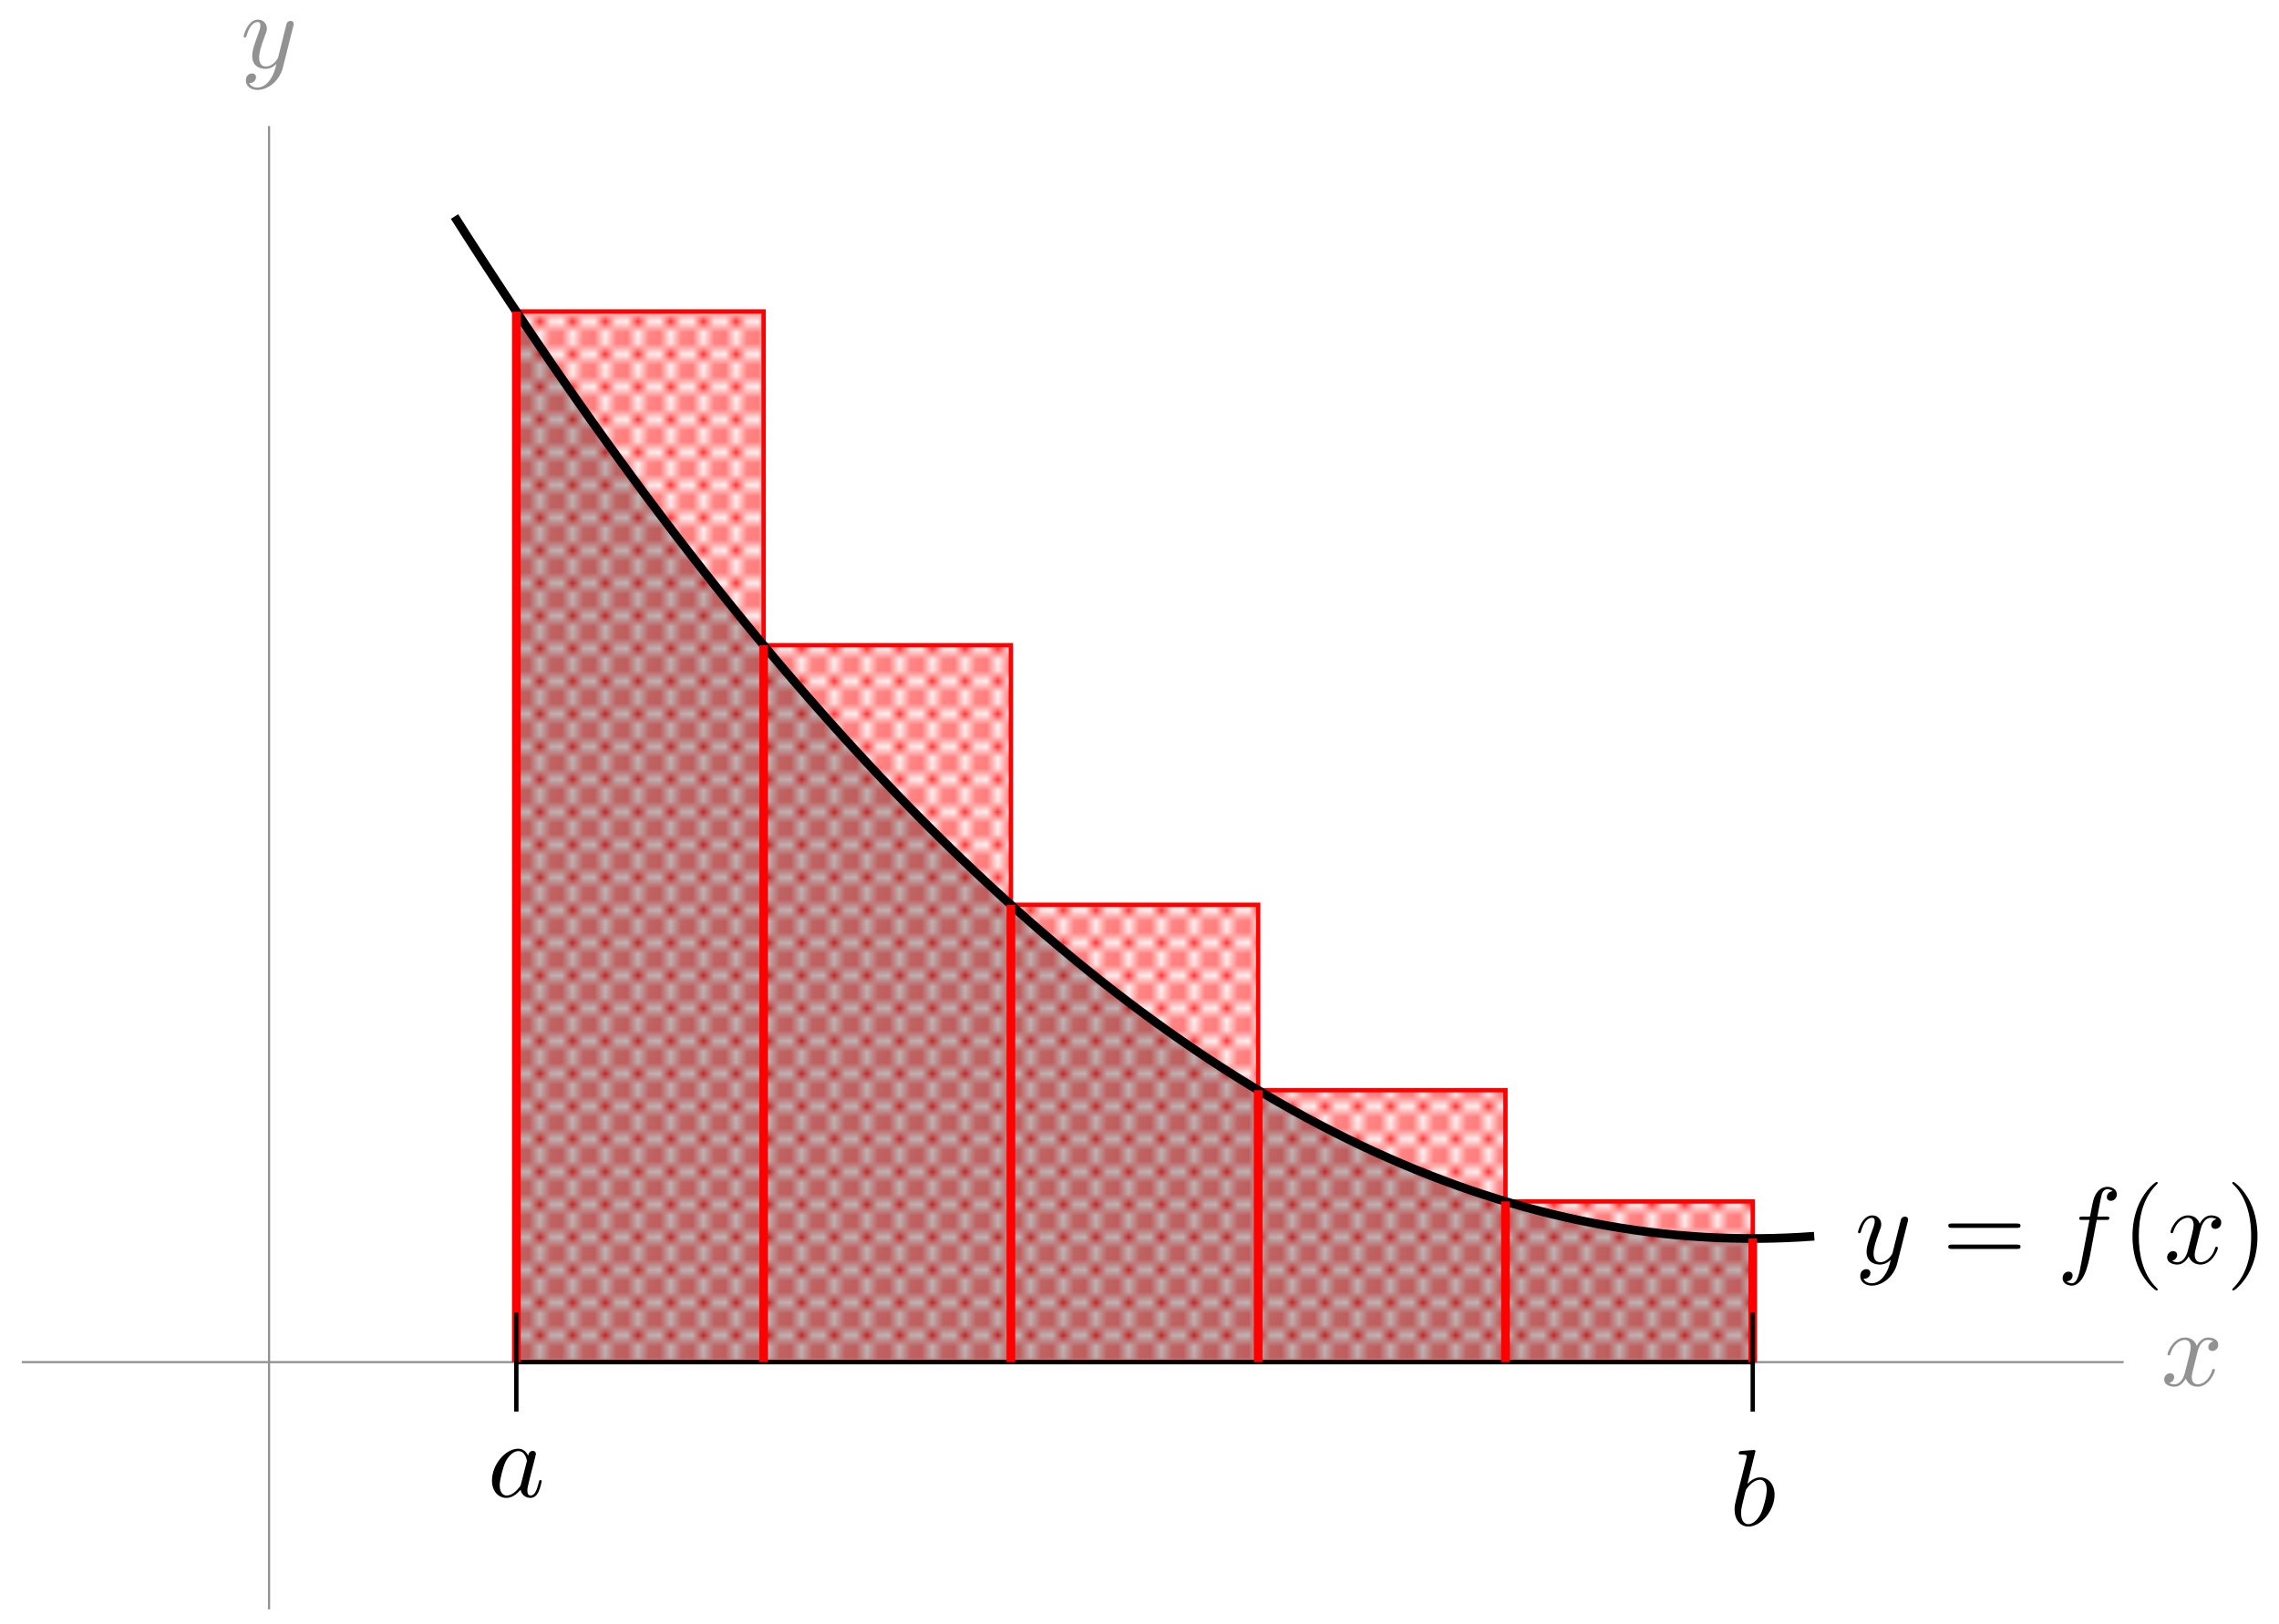 <svg xmlns="http://www.w3.org/2000/svg" xmlns:xlink="http://www.w3.org/1999/xlink" version="1.1" width="209" height="149" viewBox="0 0 209 149">
<defs>
<path id="font_1_4" d="M.334 .302C.34 .328 .363 .42 .433 .42 .438 .42 .462 .42 .483 .407 .455 .402 .435 .377 .435 .353 .435 .337 .446 .318 .473 .318 .495 .318 .527 .336 .527 .376 .527 .428 .468 .442 .434 .442 .376 .442 .341 .389 .329 .366 .304 .432 .25 .442 .221 .442 .117 .442 .06 .313 .06 .288 .06 .278 .07 .278 .072 .278 .08 .278 .083 .28 .085 .289 .119 .395 .185 .42 .219 .42 .238 .42 .273 .411 .273 .353 .273 .322 .256 .255 .219 .115 .203 .053 .168 .011 .124 .011 .118 .011 .095 .011 .074 .024 .099 .029 .121 .05 .121 .078 .121 .105 .099 .113 .084 .113 .054 .113 .029 .087 .029 .055 .029 .009 .079-.011 .123-.011 .189-.011 .225 .059 .228 .065 .24 .028 .276-.011 .336-.011 .439-.011 .496 .118 .496 .143 .496 .153 .487 .153 .484 .153 .475 .153 .473 .149 .471 .142 .438 .035 .37 .011 .338 .011 .299 .011 .283 .043 .283 .077 .283 .099 .289 .121 .3 .165L.334 .302Z"/>
<path id="font_1_5" d="M.486 .381C.49 .395 .49 .397 .49 .404 .49 .422 .476 .431 .461 .431 .451 .431 .435 .425 .426 .41 .424 .405 .416 .374 .412 .356 .405 .33 .398 .303 .392 .276L.347 .096C.343 .081 .3 .011 .234 .011 .183 .011 .172 .055 .172 .092 .172 .138 .189 .2 .223 .288 .239 .329 .243 .34 .243 .36 .243 .405 .211 .442 .161 .442 .066 .442 .029 .297 .029 .288 .029 .278 .039 .278 .041 .278 .051 .278 .052 .28 .057 .296 .084 .39 .124 .42 .158 .42 .166 .42 .183 .42 .183 .388 .183 .363 .173 .337 .166 .318 .126 .212 .108 .155 .108 .108 .108 .019 .171-.011 .23-.011 .269-.011 .303 .006 .331 .034 .318-.018 .306-.067 .266-.12 .24-.154 .202-.183 .156-.183 .142-.183 .097-.18 .08-.141 .096-.141 .109-.141 .123-.129 .133-.12 .143-.107 .143-.088 .143-.057 .116-.053 .106-.053 .083-.053 .05-.069 .05-.118 .05-.168 .094-.205 .156-.205 .259-.205 .362-.114 .39-.001L.486 .381Z"/>
<clipPath id="clip_2">
<path transform="matrix(1,0,0,-1,24.674,124.953)" d="M22.678 0V96.379H45.355V65.765H68.033V41.954H90.71V24.945H113.388V14.74H136.065V11.339 0Z"/>
</clipPath>
<g id="pattern_tile_3">
<path transform="matrix(1,0,0,-1,-153,733)" stroke-width=".399" stroke-linecap="butt" stroke-miterlimit="10" stroke-linejoin="miter" fill="none" stroke="#ff0000" d="M3.088 0 0 3.088M0 0 3.088 3.088"/>
</g>
<pattern id="pattern_3" patternUnits="userSpaceOnUse" patternContentUnits="userSpaceOnUse" x="0" y="0" width="2.989" height="2.989">
<clipPath id="clip_4">
<path d="M -.996 -.996 L 3.985 -.996 L 3.985 3.985 L -.996 3.985 Z"/>
</clipPath>
<g clip-path="url(#clip_4)">
<g transform="matrix(1,0,0,-1,153,733)">
<use x="0" y="0" xlink:href="#pattern_tile_3"/>
<use x="0" y="-2.989" xlink:href="#pattern_tile_3"/>
<use x="-2.989" y="0" xlink:href="#pattern_tile_3"/>
<use x="-2.989" y="-2.989" xlink:href="#pattern_tile_3"/>
</g>
</g>
</pattern>
<path id="font_5_3" d="M.687 .327C.702 .327 .721 .327 .721 .347 .721 .367 .702 .367 .688 .367H.089C.075 .367 .056 .367 .056 .347 .056 .327 .075 .327 .09 .327H.687M.688 .133C.702 .133 .721 .133 .721 .153 .721 .173 .702 .173 .687 .173H.09C.075 .173 .056 .173 .056 .153 .056 .133 .075 .133 .089 .133H.688Z"/>
<path id="font_1_3" d="M.367 .4H.453C.473 .4 .483 .4 .483 .42 .483 .431 .473 .431 .456 .431H.373L.394 .545C.398 .566 .412 .637 .418 .649 .427 .668 .444 .683 .465 .683 .469 .683 .495 .683 .514 .665 .47 .661 .46 .626 .46 .611 .46 .588 .478 .576 .497 .576 .523 .576 .552 .598 .552 .636 .552 .682 .506 .705 .465 .705 .431 .705 .368 .687 .338 .588 .332 .567 .329 .557 .305 .431H.236C.217 .431 .206 .431 .206 .412 .206 .4 .215 .4 .234 .4H.3L.225 .005C.207-.092 .19-.183 .138-.183 .134-.183 .109-.183 .09-.165 .136-.162 .145-.126 .145-.111 .145-.088 .127-.076 .108-.076 .082-.076 .053-.098 .053-.136 .053-.181 .097-.205 .138-.205 .193-.205 .233-.146 .251-.108 .283-.045 .306 .076 .307 .083L.367 .4Z"/>
<path id="font_5_1" d="M.331-.24C.331-.237 .331-.235 .314-.218 .189-.092 .157 .097 .157 .25 .157 .424 .195 .598 .318 .723 .331 .735 .331 .737 .331 .74 .331 .747 .327 .75 .321 .75 .311 .75 .221 .682 .162 .555 .111 .445 .099 .334 .099 .25 .099 .172 .11 .051 .165-.062 .225-.185 .311-.25 .321-.25 .327-.25 .331-.247 .331-.24Z"/>
<path id="font_5_2" d="M.289 .25C.289 .328 .278 .449 .223 .562 .163 .685 .077 .75 .067 .75 .061 .75 .057 .746 .057 .74 .057 .737 .057 .735 .076 .717 .174 .618 .231 .459 .231 .25 .231 .079 .194-.097 .07-.223 .057-.235 .057-.237 .057-.24 .057-.246 .061-.25 .067-.25 .077-.25 .167-.182 .226-.055 .277 .055 .289 .166 .289 .25Z"/>
<path id="font_1_1" d="M.373 .378C.355 .415 .326 .442 .281 .442 .164 .442 .04 .295 .04 .149 .04 .055 .095-.011 .173-.011 .193-.011 .243-.007 .303 .064 .311 .022 .346-.011 .394-.011 .429-.011 .452 .012 .468 .044 .485 .08 .498 .141 .498 .143 .498 .153 .489 .153 .486 .153 .476 .153 .475 .149 .472 .135 .455 .07 .437 .011 .396 .011 .369 .011 .366 .037 .366 .057 .366 .079 .368 .087 .379 .131 .39 .173 .392 .183 .401 .221L.437 .361C.444 .389 .444 .391 .444 .395 .444 .412 .432 .422 .415 .422 .391 .422 .376 .4 .373 .378M.308 .119C.303 .101 .303 .099 .288 .082 .244 .027 .203 .011 .175 .011 .125 .011 .111 .066 .111 .105 .111 .155 .143 .278 .166 .324 .197 .383 .242 .42 .282 .42 .347 .42 .361 .338 .361 .332 .361 .326 .359 .32 .358 .315L.308 .119Z"/>
<path id="font_1_2" d="M.239 .683C.239 .684 .239 .694 .226 .694 .203 .694 .13 .686 .104 .684 .096 .683 .085 .682 .085 .664 .085 .652 .094 .652 .109 .652 .157 .652 .159 .645 .159 .635 .159 .628 .15 .594 .145 .573L.063 .247C.051 .197 .047 .181 .047 .146 .047 .051 .1-.011 .174-.011 .292-.011 .415 .138 .415 .282 .415 .373 .362 .442 .282 .442 .236 .442 .195 .413 .165 .382L.239 .683M.145 .305C.151 .327 .151 .329 .16 .34 .209 .405 .254 .42 .28 .42 .316 .42 .343 .39 .343 .326 .343 .267 .31 .152 .292 .114 .259 .047 .213 .011 .174 .011 .14 .011 .107 .038 .107 .112 .107 .131 .107 .15 .123 .213L.145 .305Z"/>
</defs>
<path transform="matrix(1,0,0,-1,24.674,124.953)" stroke-width=".199" stroke-linecap="butt" stroke-miterlimit="10" stroke-linejoin="miter" fill="none" stroke="#929292" d="M-22.678 0H170.082"/>
<use data-text="x" xlink:href="#font_1_4" transform="matrix(9.963,0,0,-9.963,198.181,127.098)" fill="#929292"/>
<path transform="matrix(1,0,0,-1,24.674,124.953)" stroke-width=".199" stroke-linecap="butt" stroke-miterlimit="10" stroke-linejoin="miter" fill="none" stroke="#929292" d="M0-22.678V113.388"/>
<use data-text="y" xlink:href="#font_1_5" transform="matrix(9.963,0,0,-9.963,22.053,6.208)" fill="#929292"/>
<g clip-path="url(#clip_2)">
<rect transform="matrix(1,0,0,-1,-153,733)" fill="url(#pattern_3)" x="196.367" y="604.062" width="121.361" height="104.35"/>
</g>
<path transform="matrix(1,0,0,-1,24.674,124.953)" stroke-width=".399" stroke-linecap="butt" stroke-miterlimit="10" stroke-linejoin="miter" fill="none" stroke="#ff0000" d="M22.678 0V96.379H45.355V65.765H68.033V41.954H90.71V24.945H113.388V14.74H136.065V11.339 0Z"/>
<path transform="matrix(1,0,0,-1,24.674,124.953)" stroke-width=".797" stroke-linecap="butt" stroke-miterlimit="10" stroke-linejoin="miter" fill="none" stroke="#000000" d="M17.008 105.091 18.268 103.118 19.527 101.166 20.787 99.235 22.046 97.324 23.306 95.435 24.565 93.567 25.825 91.719 27.085 89.893 28.344 88.088 29.604 86.303 30.863 84.54 32.123 82.797 33.382 81.076 34.642 79.375 35.901 77.696 37.161 76.038 38.421 74.4 39.68 72.784 40.94 71.188 42.199 69.614 43.459 68.06 44.718 66.528 45.978 65.018 47.237 63.527 48.497 62.057 49.757 60.609 51.016 59.181 52.276 57.775 53.535 56.389 54.795 55.025 56.054 53.681 57.314 52.358 58.573 51.056 59.833 49.776 61.093 48.516 62.352 47.277 63.612 46.06 64.871 44.863 66.131 43.687 67.39 42.532 68.65 41.399 69.909 40.286 71.169 39.194 72.429 38.123 73.688 37.073 74.948 36.044 76.207 35.037 77.467 34.05 78.726 33.084 79.986 32.139 81.245 31.215 82.505 30.312 83.765 29.43 85.024 28.569 86.284 27.729 87.543 26.911 88.803 26.113 90.062 25.335 91.322 24.579 92.581 23.844 93.841 23.13 95.101 22.437 96.36 21.765 97.62 21.114 98.879 20.484 100.139 19.875 101.398 19.287 102.658 18.72 103.917 18.174 105.177 17.649 106.437 17.145 107.696 16.662 108.956 16.199 110.215 15.758 111.475 15.338 112.734 14.939 113.994 14.561 115.253 14.203 116.513 13.867 117.773 13.552 119.032 13.257 120.292 12.984 121.551 12.732 122.811 12.5 124.07 12.29 125.33 12.101 126.589 11.933 127.849 11.785 129.109 11.658 130.368 11.553 131.628 11.469 132.887 11.405 134.147 11.363 135.406 11.342 136.666 11.341 137.925 11.362 139.185 11.403 140.445 11.465 141.704 11.549"/>
<use data-text="y" xlink:href="#font_1_5" transform="matrix(9.963,0,0,-9.963,170.102,115.895)"/>
<use data-text="=" xlink:href="#font_5_3" transform="matrix(9.963,0,0,-9.963,178.112,115.895)"/>
<use data-text="f" xlink:href="#font_1_3" transform="matrix(9.963,0,0,-9.963,188.628,115.895)"/>
<use data-text="(" xlink:href="#font_5_1" transform="matrix(9.963,0,0,-9.963,194.578,115.895)"/>
<use data-text="x" xlink:href="#font_1_4" transform="matrix(9.963,0,0,-9.963,198.452,115.895)"/>
<use data-text=")" xlink:href="#font_5_2" transform="matrix(9.963,0,0,-9.963,204.147,115.895)"/>
<path transform="matrix(1,0,0,-1,24.674,124.953)" d="M22.678 0V96.376L23.823 94.666 24.968 92.975 26.113 91.301 27.258 89.644 28.403 88.005 29.548 86.383 30.693 84.777 31.838 83.191 32.983 81.621 34.128 80.067 35.273 78.533 36.418 77.015 37.563 75.513 38.708 74.031 39.853 72.565 40.998 71.115 42.143 69.685 43.288 68.271 44.433 66.874 45.578 65.495 46.723 64.133 47.868 62.788 49.013 61.461 50.158 60.152 51.303 58.858 52.448 57.583 53.593 56.326 54.738 55.085 55.883 53.862 57.028 52.657 58.173 51.467 59.318 50.296 60.463 49.143 61.608 48.006 62.753 46.887 63.898 45.786 65.043 44.701 66.188 43.634 67.333 42.584 68.478 41.551 69.623 40.537 70.768 39.539 71.913 38.558 73.058 37.596 74.203 36.65 75.348 35.721 76.493 34.811 77.638 33.917 78.783 33.04 79.928 32.182 81.073 31.34 82.218 30.515 83.364 29.709 84.509 28.92 85.654 28.147 86.799 27.392 87.944 26.655 89.089 25.934 90.234 25.232 91.379 24.546 92.524 23.878 93.669 23.227 94.814 22.594 95.959 21.977 97.104 21.379 98.249 20.797 99.394 20.233 100.539 19.686 101.684 19.157 102.829 18.645 103.974 18.15 105.119 17.673 106.264 17.212 107.409 16.77 108.554 16.344 109.699 15.936 110.844 15.546 111.989 15.172 113.134 14.816 114.279 14.478 115.424 14.156 116.569 13.852 117.714 13.566 118.859 13.297 120.004 13.045 121.149 12.81 122.294 12.593 123.439 12.393 124.584 12.21 125.729 12.045 126.874 11.897 128.019 11.767 129.164 11.654 130.309 11.558 131.454 11.479 132.599 11.418 133.744 11.374 134.889 11.348 136.034 11.339 136.065 0Z" fill-opacity=".25"/>
<path transform="matrix(1,0,0,-1,24.674,124.953)" stroke-width=".399" stroke-linecap="butt" stroke-miterlimit="10" stroke-linejoin="miter" fill="none" stroke="#000000" d="M22.678 0V96.376L23.823 94.666 24.968 92.975 26.113 91.301 27.258 89.644 28.403 88.005 29.548 86.383 30.693 84.777 31.838 83.191 32.983 81.621 34.128 80.067 35.273 78.533 36.418 77.015 37.563 75.513 38.708 74.031 39.853 72.565 40.998 71.115 42.143 69.685 43.288 68.271 44.433 66.874 45.578 65.495 46.723 64.133 47.868 62.788 49.013 61.461 50.158 60.152 51.303 58.858 52.448 57.583 53.593 56.326 54.738 55.085 55.883 53.862 57.028 52.657 58.173 51.467 59.318 50.296 60.463 49.143 61.608 48.006 62.753 46.887 63.898 45.786 65.043 44.701 66.188 43.634 67.333 42.584 68.478 41.551 69.623 40.537 70.768 39.539 71.913 38.558 73.058 37.596 74.203 36.65 75.348 35.721 76.493 34.811 77.638 33.917 78.783 33.04 79.928 32.182 81.073 31.34 82.218 30.515 83.364 29.709 84.509 28.92 85.654 28.147 86.799 27.392 87.944 26.655 89.089 25.934 90.234 25.232 91.379 24.546 92.524 23.878 93.669 23.227 94.814 22.594 95.959 21.977 97.104 21.379 98.249 20.797 99.394 20.233 100.539 19.686 101.684 19.157 102.829 18.645 103.974 18.15 105.119 17.673 106.264 17.212 107.409 16.77 108.554 16.344 109.699 15.936 110.844 15.546 111.989 15.172 113.134 14.816 114.279 14.478 115.424 14.156 116.569 13.852 117.714 13.566 118.859 13.297 120.004 13.045 121.149 12.81 122.294 12.593 123.439 12.393 124.584 12.21 125.729 12.045 126.874 11.897 128.019 11.767 129.164 11.654 130.309 11.558 131.454 11.479 132.599 11.418 133.744 11.374 134.889 11.348 136.034 11.339 136.065 0Z"/>
<path transform="matrix(1,0,0,-1,24.674,124.953)" stroke-width=".797" stroke-linecap="butt" stroke-miterlimit="10" stroke-linejoin="miter" fill="none" stroke="#ff0000" d="M22.678 0V96.376"/>
<path transform="matrix(1,0,0,-1,24.674,124.953)" stroke-width=".797" stroke-linecap="butt" stroke-miterlimit="10" stroke-linejoin="miter" fill="none" stroke="#ff0000" d="M45.355 0V65.763"/>
<path transform="matrix(1,0,0,-1,24.674,124.953)" stroke-width=".797" stroke-linecap="butt" stroke-miterlimit="10" stroke-linejoin="miter" fill="none" stroke="#ff0000" d="M68.033 0V41.952"/>
<path transform="matrix(1,0,0,-1,24.674,124.953)" stroke-width=".797" stroke-linecap="butt" stroke-miterlimit="10" stroke-linejoin="miter" fill="none" stroke="#ff0000" d="M90.71 0V24.945"/>
<path transform="matrix(1,0,0,-1,24.674,124.953)" stroke-width=".797" stroke-linecap="butt" stroke-miterlimit="10" stroke-linejoin="miter" fill="none" stroke="#ff0000" d="M113.388 0V14.74"/>
<path transform="matrix(1,0,0,-1,24.674,124.953)" stroke-width=".797" stroke-linecap="butt" stroke-miterlimit="10" stroke-linejoin="miter" fill="none" stroke="#ff0000" d="M136.065 0V11.339"/>
<path transform="matrix(1,0,0,-1,24.674,124.953)" stroke-width=".399" stroke-linecap="butt" stroke-miterlimit="10" stroke-linejoin="miter" fill="none" stroke="#000000" d="M22.678 4.535V-4.535"/>
<use data-text="a" xlink:href="#font_1_1" transform="matrix(9.963,0,0,-9.963,44.719,137.298)"/>
<path transform="matrix(1,0,0,-1,24.674,124.953)" stroke-width=".399" stroke-linecap="butt" stroke-miterlimit="10" stroke-linejoin="miter" fill="none" stroke="#000000" d="M136.065 4.535V-4.535"/>
<use data-text="b" xlink:href="#font_1_2" transform="matrix(9.963,0,0,-9.963,158.605,139.927)"/>
</svg>
